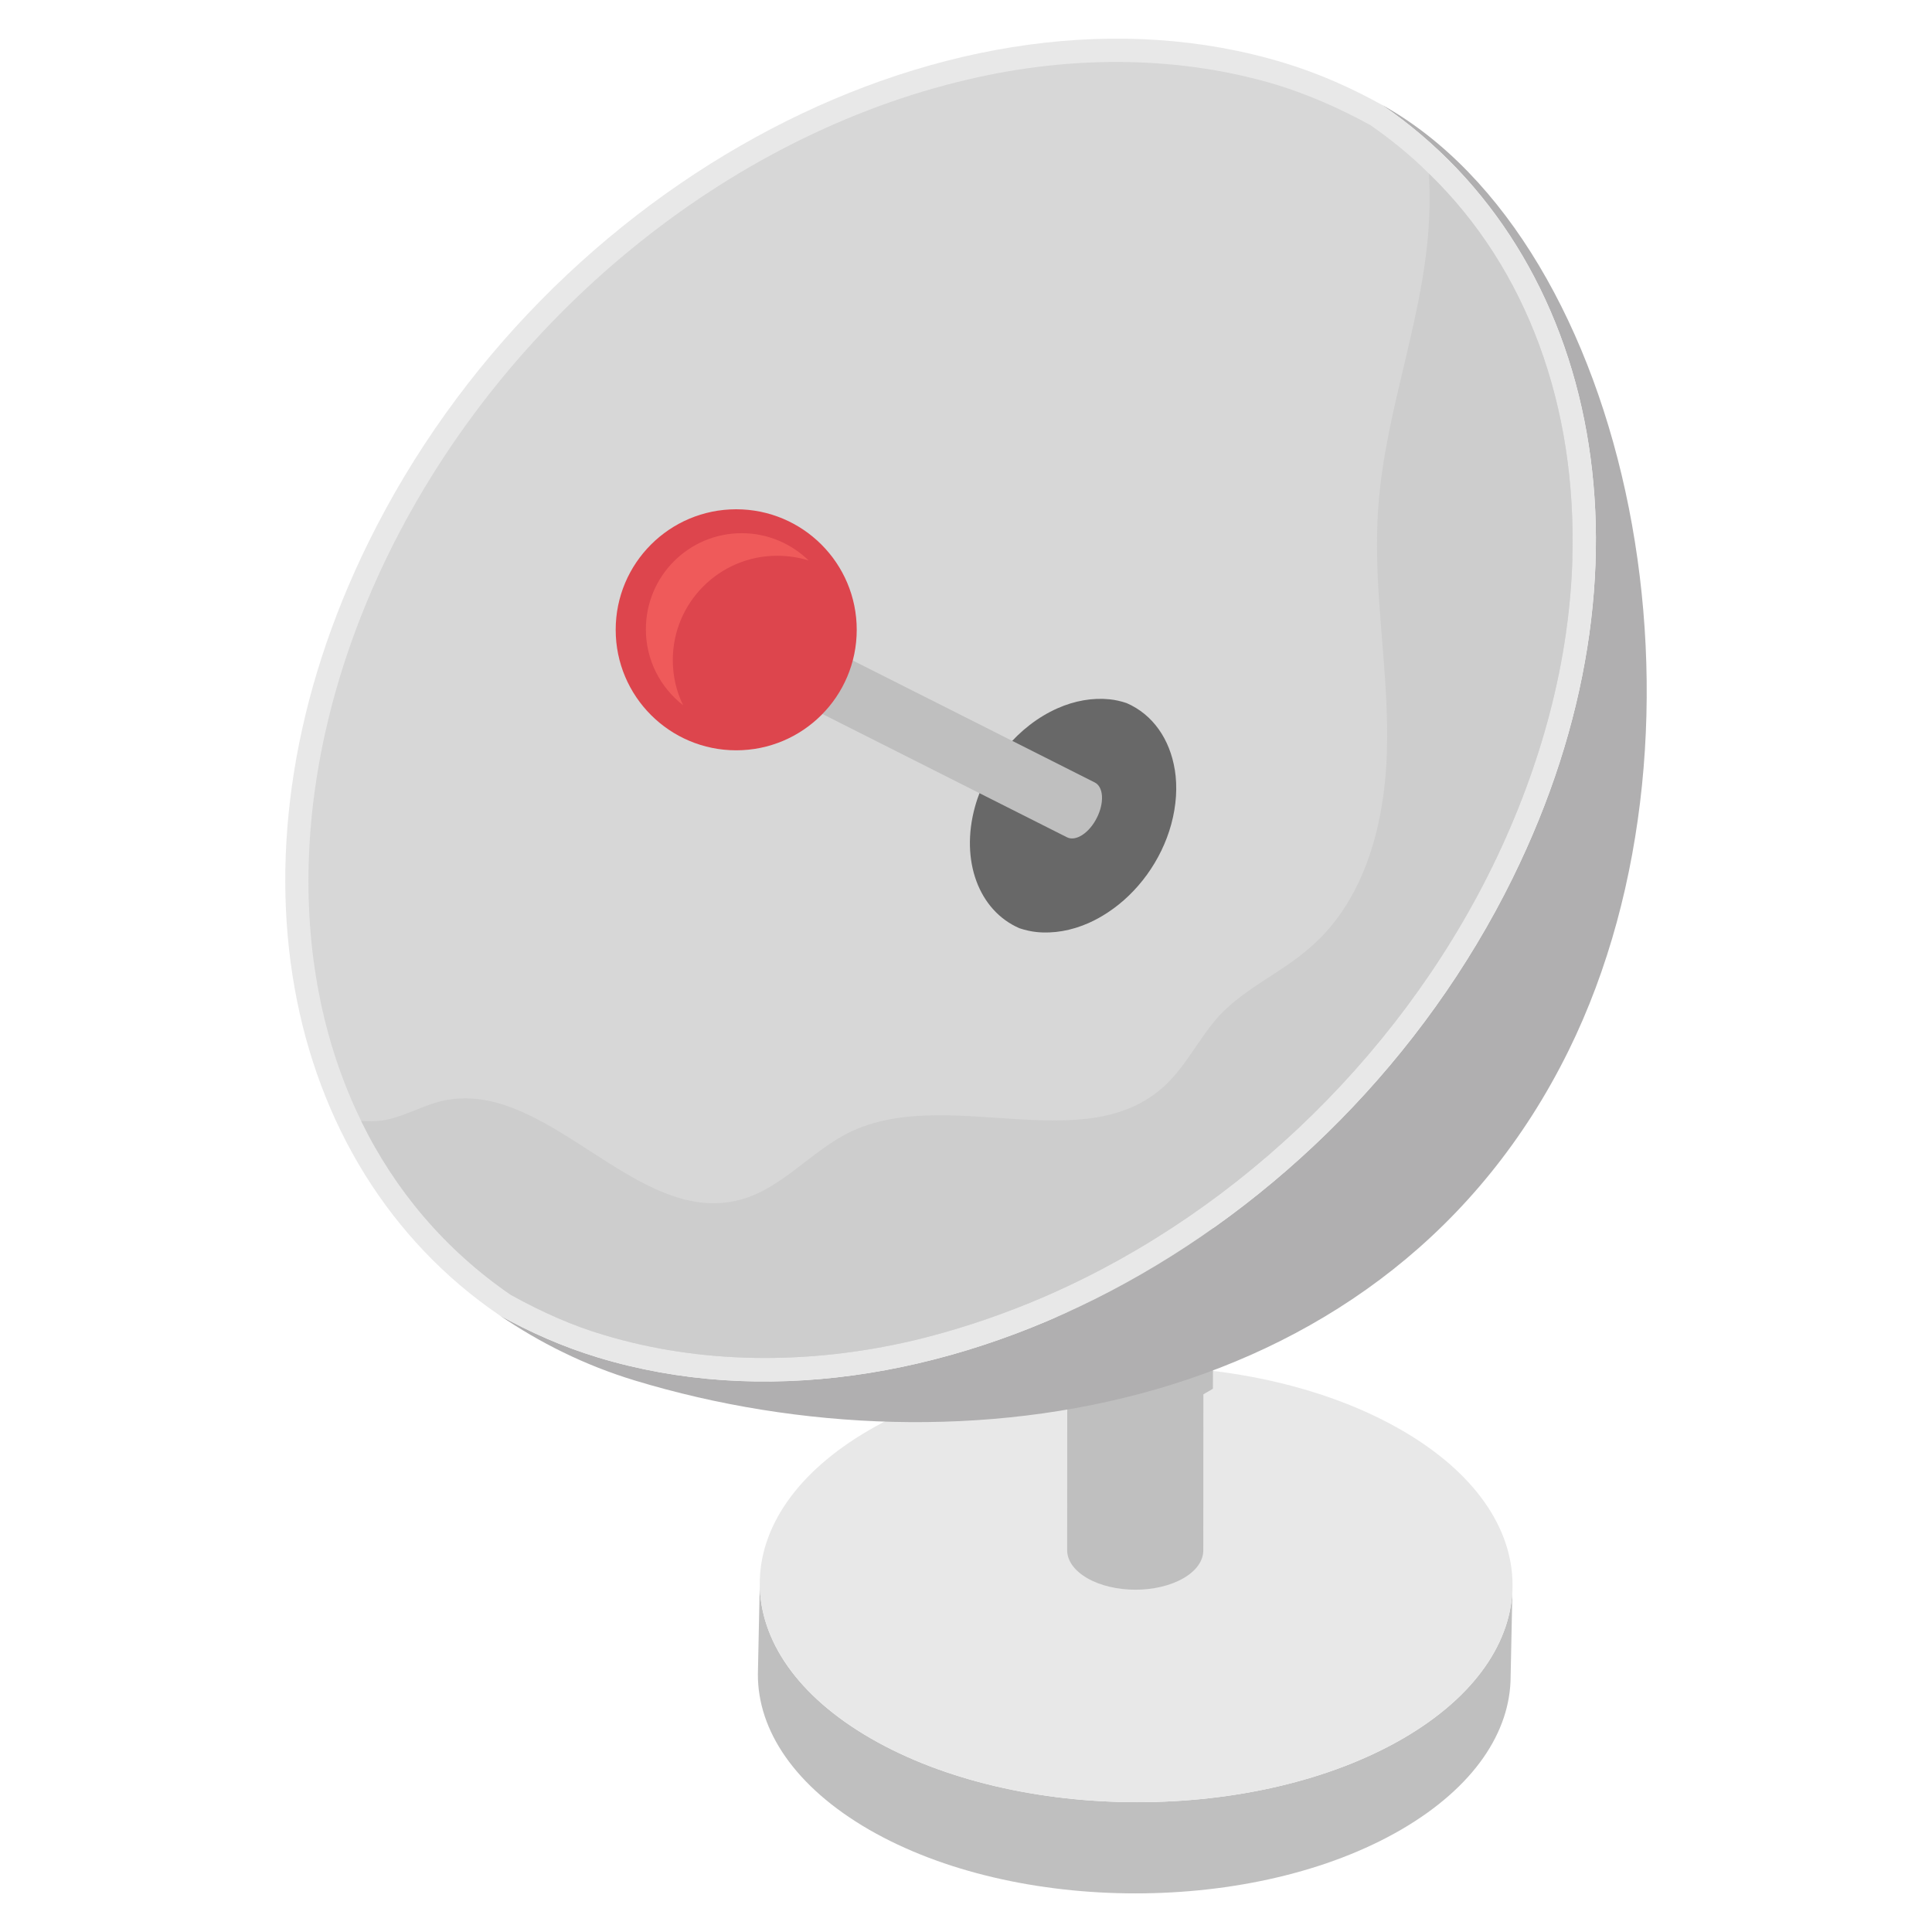 <svg id="Layer_1" enable-background="new 0 0 50 50" height="512" viewBox="0 0 50 50" width="512" xmlns="http://www.w3.org/2000/svg"><g><g enable-background="new"><g><path d="m39.144 41.028-.049 2.36c-.004 1.434-.945 2.863-2.831 3.962-3.788 2.201-9.959 2.201-13.775 0-1.918-1.111-2.879-2.564-2.875-4.018l.049-2.352c0 1.454.957 2.904 2.875 4.01 3.816 2.201 9.983 2.201 13.775 0 1.882-1.094 2.827-2.528 2.831-3.962z" fill="#bfbfbf"/></g><g><path d="m36.313 44.99c-3.792 2.201-9.959 2.201-13.775 0-3.816-2.205-3.836-5.779-.044-7.98 3.792-2.205 9.959-2.205 13.775 0 3.816 2.201 3.836 5.775.044 7.98z" fill="#e8e8e8"/></g></g><g enable-background="new"><g><path d="m31.413 27.786-.023 8.155-2.011 1.169.023-8.155z" fill="#bfbfbf"/></g><g><path d="m29.402 28.955-.023 8.155-2.024-1.169.023-8.155z" fill="#d7d7d7"/></g><g><path d="m31.413 27.786-2.011 1.169-2.024-1.169 2.011-1.169z" fill="#e8e8e8"/></g></g><g><g><g enable-background="new"><g><path d="m31.15 26.024-.009 14.103c-.001.259-.171.518-.512.716-.685.398-1.801.398-2.491 0-.347-.201-.521-.464-.52-.727l.009-14.102c0 .263.173.525.52.725.69.398 1.805.398 2.491 0 .34-.198.511-.457.512-.716z" fill="#bfbfbf"/></g><g><path d="m30.638 26.741c-.686.398-1.801.398-2.491 0-.69-.399-.694-1.045-.008-1.443.686-.399 1.801-.399 2.491 0 .69.398.694 1.044.008 1.443z" fill="#e8e8e8"/></g></g></g></g><g><g><path d="m35.762 2.713c5.691 3.884 7.309 12.041 3.39 20-4.637 9.42-15.241 14.977-23.683 12.416-.916-.278-1.757-.654-2.544-1.091 1.041.71 2.202 1.294 3.508 1.69 8.443 2.56 19.527.876 24.164-8.543 4.132-8.394 1.633-20.885-4.835-24.473z" fill="#b0afb0"/><path d="m39.152 22.713c3.918-7.959 2.301-16.117-3.39-20-.786-.436-1.625-.812-2.539-1.089-8.449-2.562-19.055 3.001-23.689 12.415-3.921 7.963-2.302 16.117 3.392 20.0.787.436 1.627.813 2.544 1.091 8.443 2.56 19.046-2.997 23.683-12.416z" fill="#e8e8e8"/><path d="m40.693 14.471c-.076 2.58-.77 5.302-2.082 7.98-2.494 5.074-6.907 9.184-11.905 11.244-.998.412-2.027.748-3.068.997-2.776.651-5.551.596-8.002-.141-.813-.239-1.594-.586-2.418-1.041-1.691-1.161-2.993-2.7-3.871-4.5-1.995-4.077-1.843-9.487.726-14.713 3.003-6.093 8.739-10.788 14.984-12.241 2.776-.651 5.54-.596 7.991.141.802.249 1.605.596 2.418 1.041.542.379 1.052.791 1.518 1.257 2.548 2.472 3.827 6.039 3.708 9.975z" fill="#d7d7d7"/><path d="m30.404 19.92c.07.438.042.919-.093 1.415-.256.936-.867 1.773-1.645 2.282-.156.103-.317.193-.486.268-.448.2-.917.281-1.354.236-.145-.015-.289-.048-.442-.098-1.055-.457-1.534-1.751-1.153-3.139.31-1.126 1.126-2.103 2.132-2.551.448-.2.915-.28 1.352-.235.145.015.291.047.442.098.68.295 1.119.936 1.246 1.725z" fill="#686868"/></g><g><g enable-background="new"><g><path d="m21.184 16.647 7.15 3.604c.104.053.174.174.185.352.021.357-.205.807-.506 1.004-.151.099-.293.116-.399.062l-7.15-3.604c.106.053.247.037.398-.062.301-.198.527-.647.506-1.004-.011-.177-.081-.299-.185-.352z" fill="#bfbfbf"/></g><g><path d="m21.369 16.998c.021.357-.205.807-.506 1.004-.301.197-.562.068-.583-.29-.022-.357.205-.807.506-1.004.3-.198.562-.068.583.29z" fill="#e8e8e8"/></g></g></g><g><circle cx="19.053" cy="16.299" fill="#dd454d" r="3.119"/><path d="m20.932 14.507c-.255-.081-.535-.124-.821-.124-1.486 0-2.699 1.206-2.699 2.699 0 .417.093.815.267 1.169-.591-.46-.964-1.169-.964-1.965 0-1.374 1.107-2.487 2.481-2.487.678 0 1.287.274 1.735.709z" fill="#ef5a5a"/></g><path d="m40.693 14.471c-.076 2.58-.77 5.302-2.082 7.98-2.494 5.074-6.907 9.184-11.905 11.244-.998.412-2.027.748-3.068.997-2.776.651-5.551.596-8.002-.141-.813-.239-1.594-.586-2.418-1.041-1.691-1.161-2.993-2.7-3.871-4.5.173.011.358.011.542-.011.52-.076.998-.368 1.518-.499 2.732-.661 5.042 3.286 7.752 2.548 1.063-.282 1.811-1.236 2.808-1.735 2.526-1.247 6.104.705 8.175-1.214.564-.52.9-1.257 1.42-1.821.672-.716 1.605-1.106 2.331-1.746 1.518-1.301 2.006-3.448 2.006-5.442.011-1.995-.38-3.98-.228-5.974.184-2.602 1.268-5.096 1.323-7.709.011-.293 0-.607-.011-.911 2.548 2.472 3.827 6.039 3.708 9.975z" fill="#cdcdcd"/></g></g></svg>